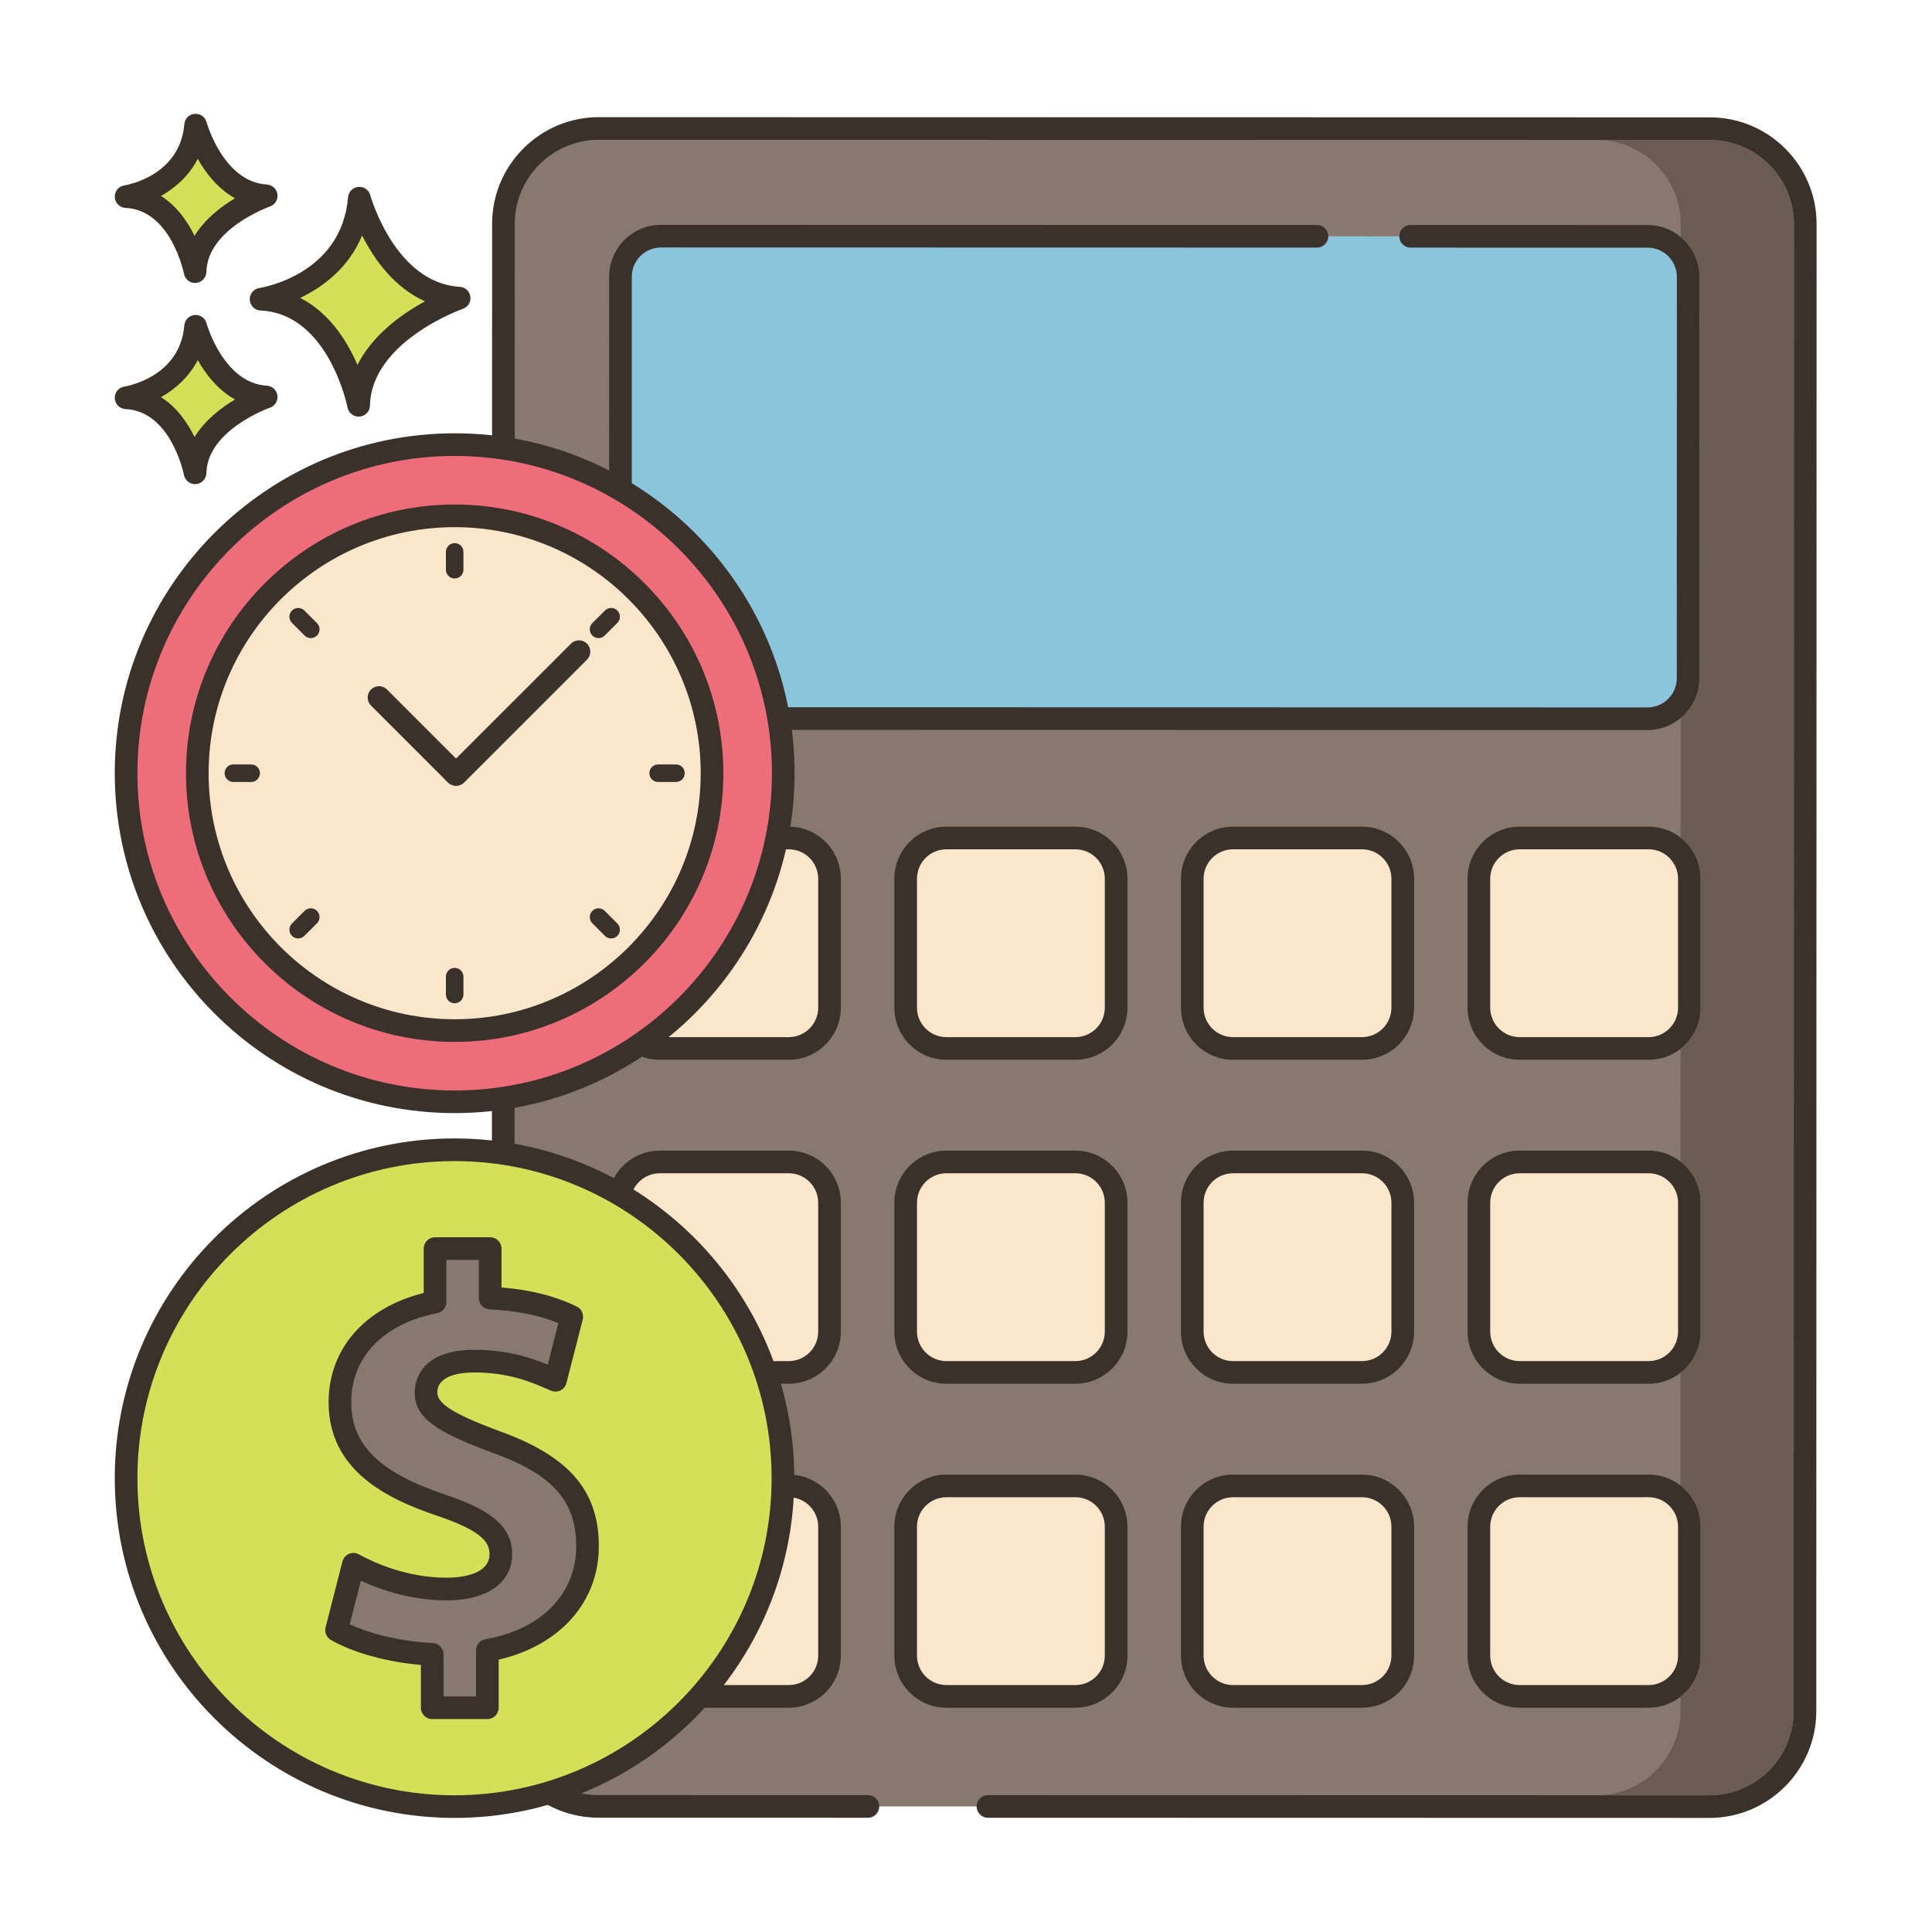 <svg id="Layer_1" enable-background="new 0 0 256 256" height="512" viewBox="0 0 256 256" width="512" xmlns="http://www.w3.org/2000/svg"><g><path d="m47.619 26.256s3.408 12.659 13.222 13.246c0 0-13.1 4.525-13.321 14.202 0 0-2.578-13.572-12.925-14.059 0 0 12.051-1.826 13.024-13.389z" fill="#d6df58"/><path d="m47.519 55.204c-.713 0-1.335-.506-1.472-1.217-.024-.124-2.495-12.417-11.523-12.842-.771-.037-1.388-.651-1.428-1.421-.04-.771.511-1.445 1.273-1.56.441-.069 10.894-1.818 11.754-12.033.061-.725.634-1.301 1.359-1.367.72-.061 1.393.398 1.583 1.102.032.116 3.259 11.626 11.864 12.14.714.043 1.298.584 1.396 1.293.098.708-.319 1.388-.994 1.622-.121.042-12.118 4.311-12.313 12.819-.018.767-.61 1.396-1.375 1.459-.04.003-.082.005-.124.005zm-7.741-15.73c3.878 1.969 6.23 5.746 7.587 8.877 2.026-4.021 5.942-6.787 8.949-8.427-4.135-1.842-6.783-5.651-8.334-8.722-1.793 4.359-5.272 6.867-8.202 8.272z" fill="#3a312a"/><path d="m25.921 43.236s2.411 8.954 9.352 9.37c0 0-9.266 3.201-9.422 10.045 0 0-1.824-9.6-9.142-9.944-.001 0 8.523-1.292 9.212-9.471z" fill="#d6df58"/><path d="m25.85 64.151c-.714 0-1.337-.507-1.473-1.22-.016-.082-1.704-8.442-7.739-8.726-.77-.037-1.388-.651-1.428-1.421-.04-.771.511-1.445 1.273-1.561.296-.047 7.364-1.243 7.943-8.114.061-.726.635-1.303 1.36-1.368.732-.063 1.392.4 1.582 1.102.021.079 2.228 7.919 7.993 8.264.715.043 1.299.585 1.396 1.294.098.709-.319 1.388-.996 1.622-.081.028-8.282 2.953-8.412 8.662-.018.767-.611 1.397-1.376 1.461-.041.003-.082.005-.123.005zm-4.519-11.527c2.107 1.333 3.523 3.394 4.447 5.28 1.376-2.232 3.515-3.872 5.364-4.973-2.287-1.269-3.884-3.35-4.941-5.224-1.173 2.287-3.015 3.876-4.87 4.917z" fill="#3a312a"/><path d="m25.921 16.579s2.411 8.954 9.352 9.37c0 0-9.266 3.201-9.422 10.045 0 0-1.824-9.6-9.142-9.944-.001-.001 8.523-1.292 9.212-9.471z" fill="#d6df58"/><path d="m25.849 37.494c-.713 0-1.337-.507-1.472-1.22-.016-.082-1.704-8.442-7.74-8.726-.77-.037-1.387-.651-1.427-1.421-.04-.771.511-1.445 1.273-1.561.296-.047 7.364-1.243 7.943-8.114.061-.726.635-1.303 1.36-1.368.732-.064 1.392.4 1.582 1.102.021.079 2.228 7.92 7.994 8.265.714.043 1.299.584 1.396 1.293.098.709-.32 1.388-.996 1.622-.081.028-8.282 2.952-8.412 8.662-.018.767-.611 1.397-1.376 1.461-.042.003-.083.005-.125.005zm-4.519-11.528c2.107 1.333 3.523 3.394 4.448 5.28 1.376-2.233 3.515-3.872 5.365-4.973-2.287-1.269-3.884-3.35-4.941-5.224-1.174 2.287-3.016 3.876-4.872 4.917z" fill="#3a312a"/><path d="m130.911 239.364 95.597.019c6.991.001 12.66-5.665 12.661-12.656l.039-197.016c.001-6.991-5.665-12.66-12.656-12.661l-147.183-.03c-6.991-.001-12.66 5.665-12.661 12.656l-.01 48.743-.003 13.234-.027 135.04c-.001 6.991 5.665 12.66 12.656 12.661l35.681.007z" fill="#87796f"/><path d="m226.51 240.883c-.001 0-.001 0-.002 0l-95.598-.02c-.828 0-1.5-.672-1.5-1.501 0-.828.672-1.499 1.5-1.499h.001l95.597.02h.001c6.152 0 11.158-5.004 11.159-11.157l.039-197.016c.001-2.98-1.16-5.783-3.267-7.891s-4.909-3.269-7.89-3.27l-147.181-.028s-.001 0-.002 0c-2.979 0-5.781 1.16-7.889 3.267s-3.269 4.909-3.27 7.89l-.039 197.016c0 2.98 1.16 5.783 3.267 7.891s4.909 3.269 7.889 3.27l35.681.007c.828 0 1.5.672 1.5 1.501 0 .828-.672 1.499-1.5 1.499l-35.681-.007c-3.782-.001-7.337-1.474-10.011-4.149-2.673-2.675-4.146-6.23-4.145-10.013l.039-197.016c.001-3.782 1.474-7.337 4.149-10.011 2.674-2.672 6.229-4.145 10.009-4.145h.003l147.183.029c3.782.001 7.337 1.474 10.011 4.149 2.673 2.675 4.146 6.23 4.145 10.013l-.039 197.016c-.002 7.805-6.354 14.155-14.159 14.155z" fill="#3a312a"/><path d="m174.503 31.309-86.904-.017c-2.972-.001-5.381 2.408-5.382 5.379l-.011 53.158c-.001 2.972 2.408 5.381 5.379 5.381l130.717.026c2.971.001 5.381-2.408 5.381-5.379l.011-53.158c.001-2.972-2.408-5.381-5.379-5.381l-31.4-.006z" fill="#8ac5dc"/><path d="m218.304 96.736-130.719-.026c-1.837 0-3.565-.716-4.865-2.016-1.299-1.3-2.015-3.028-2.014-4.866l.011-53.158c0-1.837.716-3.565 2.016-4.865 1.3-1.299 3.027-2.014 4.864-2.014h.001l86.905.018c.828 0 1.499.672 1.499 1.5s-.672 1.5-1.5 1.5c0 0 0 0-.001 0l-86.905-.018c-1.036 0-2.01.403-2.743 1.136-.733.732-1.137 1.707-1.137 2.743l-.011 53.159c0 1.036.403 2.011 1.136 2.744.732.733 1.707 1.137 2.744 1.137l130.717.026h.001c1.036 0 2.01-.403 2.743-1.136s1.137-1.707 1.137-2.743l.011-53.159c0-1.036-.403-2.011-1.136-2.744-.732-.733-1.707-1.137-2.744-1.137l-31.4-.006c-.828 0-1.499-.672-1.499-1.501 0-.828.672-1.499 1.5-1.499h.001l31.4.006c3.793 0 6.879 3.088 6.879 6.882l-.011 53.158c0 3.793-3.087 6.879-6.88 6.879z" fill="#3a312a"/><path d="m104.513 138.926h-17.084c-2.984 0-5.403-2.419-5.403-5.403v-17.084c0-2.984 2.419-5.403 5.403-5.403h17.084c2.984 0 5.403 2.419 5.403 5.403v17.084c0 2.984-2.419 5.403-5.403 5.403z" fill="#fae6ca"/><path d="m104.513 140.426h-17.084c-3.807 0-6.903-3.097-6.903-6.903v-17.084c0-3.807 3.097-6.903 6.903-6.903h17.084c3.807 0 6.903 3.097 6.903 6.903v17.084c0 3.806-3.096 6.903-6.903 6.903zm-17.084-27.89c-2.152 0-3.903 1.751-3.903 3.903v17.084c0 2.152 1.751 3.903 3.903 3.903h17.084c2.152 0 3.903-1.751 3.903-3.903v-17.084c0-2.152-1.751-3.903-3.903-3.903z" fill="#3a312a"/><path d="m142.491 138.926h-17.084c-2.984 0-5.403-2.419-5.403-5.403v-17.084c0-2.984 2.419-5.403 5.403-5.403h17.084c2.984 0 5.403 2.419 5.403 5.403v17.084c.001 2.984-2.419 5.403-5.403 5.403z" fill="#fae6ca"/><path d="m142.491 140.426h-17.083c-3.807 0-6.903-3.097-6.903-6.903v-17.084c0-3.807 3.097-6.903 6.903-6.903h17.083c3.807 0 6.903 3.097 6.903 6.903v17.084c.001 3.806-3.096 6.903-6.903 6.903zm-17.083-27.89c-2.152 0-3.903 1.751-3.903 3.903v17.084c0 2.152 1.751 3.903 3.903 3.903h17.083c2.152 0 3.903-1.751 3.903-3.903v-17.084c0-2.152-1.751-3.903-3.903-3.903z" fill="#3a312a"/><path d="m180.469 138.926h-17.083c-2.984 0-5.403-2.419-5.403-5.403v-17.083c0-2.984 2.419-5.403 5.404-5.403h17.083c2.984 0 5.403 2.419 5.403 5.403v17.084c0 2.983-2.419 5.402-5.404 5.402z" fill="#fae6ca"/><path d="m180.469 140.426h-17.083c-3.807 0-6.903-3.097-6.903-6.903v-17.084c0-3.807 3.097-6.903 6.904-6.903h17.083c3.807 0 6.903 3.097 6.903 6.903v17.084c0 3.806-3.097 6.903-6.904 6.903zm-17.083-27.89c-2.152 0-3.904 1.751-3.904 3.903v17.084c0 2.152 1.751 3.903 3.903 3.903h17.083c2.152 0 3.903-1.751 3.903-3.903v-17.084c0-2.152-1.751-3.903-3.903-3.903z" fill="#3a312a"/><path d="m218.448 138.926h-17.084c-2.984 0-5.403-2.419-5.403-5.403v-17.083c0-2.984 2.419-5.403 5.404-5.403h17.083c2.984 0 5.403 2.419 5.403 5.403v17.084c0 2.983-2.419 5.402-5.403 5.402z" fill="#fae6ca"/><path d="m218.448 140.426h-17.084c-3.807 0-6.903-3.097-6.903-6.903v-17.084c0-3.807 3.097-6.903 6.904-6.903h17.083c3.807 0 6.903 3.097 6.903 6.903v17.084c0 3.806-3.097 6.903-6.903 6.903zm-17.084-27.89c-2.152 0-3.904 1.751-3.904 3.903v17.084c0 2.152 1.751 3.903 3.903 3.903h17.084c2.152 0 3.903-1.751 3.903-3.903v-17.084c0-2.152-1.751-3.903-3.903-3.903z" fill="#3a312a"/><path d="m104.513 181.853h-17.084c-2.984 0-5.403-2.419-5.403-5.403v-17.084c0-2.984 2.419-5.403 5.403-5.403h17.084c2.984 0 5.403 2.419 5.403 5.403v17.084c0 2.984-2.419 5.403-5.403 5.403z" fill="#fae6ca"/><path d="m104.513 183.353h-17.084c-3.807 0-6.903-3.097-6.903-6.903v-17.084c0-3.807 3.097-6.903 6.903-6.903h17.084c3.807 0 6.903 3.097 6.903 6.903v17.084c0 3.806-3.096 6.903-6.903 6.903zm-17.084-27.89c-2.152 0-3.903 1.751-3.903 3.903v17.084c0 2.152 1.751 3.903 3.903 3.903h17.084c2.152 0 3.903-1.751 3.903-3.903v-17.084c0-2.152-1.751-3.903-3.903-3.903z" fill="#3a312a"/><path d="m142.491 181.853h-17.084c-2.984 0-5.403-2.419-5.403-5.403v-17.084c0-2.984 2.419-5.403 5.403-5.403h17.084c2.984 0 5.403 2.419 5.403 5.403v17.084c.001 2.984-2.419 5.403-5.403 5.403z" fill="#fae6ca"/><path d="m142.491 183.353h-17.083c-3.807 0-6.903-3.097-6.903-6.903v-17.084c0-3.807 3.097-6.903 6.903-6.903h17.083c3.807 0 6.903 3.097 6.903 6.903v17.084c.001 3.806-3.096 6.903-6.903 6.903zm-17.083-27.89c-2.152 0-3.903 1.751-3.903 3.903v17.084c0 2.152 1.751 3.903 3.903 3.903h17.083c2.152 0 3.903-1.751 3.903-3.903v-17.084c0-2.152-1.751-3.903-3.903-3.903z" fill="#3a312a"/><path d="m180.469 181.853h-17.083c-2.984 0-5.403-2.419-5.403-5.403v-17.084c0-2.984 2.419-5.403 5.403-5.403h17.083c2.984 0 5.403 2.419 5.403 5.403v17.084c.001 2.984-2.418 5.403-5.403 5.403z" fill="#fae6ca"/><path d="m180.469 183.353h-17.083c-3.807 0-6.903-3.097-6.903-6.903v-17.084c0-3.807 3.097-6.903 6.903-6.903h17.083c3.807 0 6.903 3.097 6.903 6.903v17.084c.001 3.806-3.096 6.903-6.903 6.903zm-17.083-27.89c-2.152 0-3.903 1.751-3.903 3.903v17.084c0 2.152 1.751 3.903 3.903 3.903h17.083c2.152 0 3.903-1.751 3.903-3.903v-17.084c0-2.152-1.751-3.903-3.903-3.903z" fill="#3a312a"/><path d="m218.448 181.853h-17.084c-2.984 0-5.403-2.419-5.403-5.403v-17.084c0-2.984 2.419-5.403 5.403-5.403h17.084c2.984 0 5.403 2.419 5.403 5.403v17.084c0 2.984-2.419 5.403-5.403 5.403z" fill="#fae6ca"/><path d="m218.448 183.353h-17.084c-3.807 0-6.903-3.097-6.903-6.903v-17.084c0-3.807 3.097-6.903 6.903-6.903h17.084c3.807 0 6.903 3.097 6.903 6.903v17.084c0 3.806-3.097 6.903-6.903 6.903zm-17.084-27.89c-2.152 0-3.903 1.751-3.903 3.903v17.084c0 2.152 1.751 3.903 3.903 3.903h17.084c2.152 0 3.903-1.751 3.903-3.903v-17.084c0-2.152-1.751-3.903-3.903-3.903z" fill="#3a312a"/><path d="m104.513 224.781h-17.084c-2.984 0-5.403-2.419-5.403-5.403v-17.084c0-2.984 2.419-5.403 5.403-5.403h17.084c2.984 0 5.403 2.419 5.403 5.403v17.084c0 2.983-2.419 5.403-5.403 5.403z" fill="#fae6ca"/><path d="m104.513 226.281h-17.084c-3.807 0-6.903-3.097-6.903-6.903v-17.084c0-3.807 3.097-6.903 6.903-6.903h17.084c3.807 0 6.903 3.097 6.903 6.903v17.083c0 3.807-3.097 6.904-6.903 6.904zm-17.084-27.891c-2.152 0-3.903 1.751-3.903 3.903v17.084c0 2.152 1.751 3.903 3.903 3.903h17.084c2.152 0 3.904-1.752 3.904-3.904v-17.083c0-2.152-1.751-3.903-3.903-3.903z" fill="#3a312a"/><path d="m142.491 224.781h-17.083c-2.984 0-5.403-2.419-5.403-5.403v-17.084c0-2.984 2.419-5.403 5.403-5.403h17.084c2.984 0 5.403 2.419 5.403 5.403v17.084c0 2.983-2.42 5.403-5.404 5.403z" fill="#fae6ca"/><path d="m142.491 226.281h-17.083c-3.807 0-6.903-3.097-6.903-6.904v-17.083c0-3.807 3.097-6.903 6.903-6.903h17.083c3.807 0 6.903 3.097 6.903 6.903v17.083c.001 3.807-3.096 6.904-6.903 6.904zm-17.083-27.891c-2.152 0-3.903 1.751-3.903 3.903v17.083c0 2.152 1.751 3.904 3.903 3.904h17.083c2.152 0 3.903-1.752 3.903-3.904v-17.083c0-2.152-1.751-3.903-3.903-3.903z" fill="#3a312a"/><path d="m180.469 224.781h-17.083c-2.984 0-5.403-2.419-5.403-5.403v-17.084c0-2.984 2.419-5.404 5.404-5.404h17.083c2.984 0 5.403 2.419 5.403 5.403v17.084c0 2.984-2.419 5.404-5.404 5.404z" fill="#fae6ca"/><path d="m180.469 226.281h-17.083c-3.807 0-6.903-3.097-6.903-6.903v-17.084c0-3.807 3.097-6.903 6.904-6.903h17.083c3.807 0 6.903 3.097 6.903 6.903v17.083c0 3.807-3.097 6.904-6.904 6.904zm-17.083-27.891c-2.152 0-3.904 1.751-3.904 3.903v17.084c0 2.152 1.751 3.903 3.903 3.903h17.083c2.152 0 3.903-1.752 3.903-3.904v-17.083c0-2.152-1.751-3.903-3.903-3.903z" fill="#3a312a"/><path d="m218.447 224.781h-17.084c-2.984 0-5.403-2.419-5.403-5.403v-17.084c0-2.984 2.419-5.404 5.404-5.404h17.083c2.984 0 5.403 2.419 5.403 5.403v17.084c.001 2.984-2.418 5.404-5.403 5.404z" fill="#fae6ca"/><path d="m218.447 226.281h-17.083c-3.807 0-6.903-3.097-6.903-6.903v-17.084c0-3.807 3.097-6.903 6.904-6.903h17.083c3.807 0 6.903 3.097 6.903 6.903v17.083c0 3.807-3.097 6.904-6.904 6.904zm-17.083-27.891c-2.152 0-3.904 1.751-3.904 3.903v17.084c0 2.152 1.751 3.903 3.903 3.903h17.083c2.152 0 3.904-1.752 3.904-3.904v-17.083c0-2.152-1.751-3.903-3.903-3.903z" fill="#3a312a"/><path d="m234.438 21.816c-2.1-2.1-4.91-3.27-7.89-3.27h-15c2.98 0 5.79 1.17 7.89 3.27 2.11 2.11 3.27 4.91 3.27 7.89v1.71c.16.13.32.27.47.42 1.3 1.3 2.02 3.03 2.02 4.86l-.01 53.16c0 1.84-.72 3.57-2.02 4.87-.15.15-.31.29-.47.43l-.01 15.85c1.62 1.26 2.66 3.23 2.66 5.43v17.09c0 2.2-1.04 4.17-2.66 5.43l-.01 14.97c1.63 1.25 2.67 3.22 2.67 5.44v17.08c0 2.22-1.04 4.19-2.67 5.45v14.95c1.63 1.26 2.67 3.23 2.67 5.45v17.08c0 2.22-1.05 4.19-2.68 5.45v1.9c0 2.98-1.16 5.78-3.27 7.89-1.05 1.06-2.28 1.87-3.62 2.43-1.28.53-2.67.82-4.1.84h14.83c1.49 0 2.94-.29 4.27-.84 1.34-.56 2.57-1.37 3.62-2.43 2.11-2.11 3.27-4.91 3.27-7.89l.04-197.02c0-2.98-1.16-5.78-3.27-7.89z" fill="#6a5c52"/><ellipse cx="60.225" cy="195.866" fill="#d6df58" rx="43.517" ry="43.517" transform="matrix(.383 -.924 .924 .383 -143.779 176.552)"/><path d="m60.225 240.883c-24.823 0-45.017-20.194-45.017-45.017 0-24.822 20.194-45.017 45.017-45.017s45.017 20.194 45.017 45.017-20.194 45.017-45.017 45.017zm0-87.033c-23.169 0-42.017 18.849-42.017 42.017 0 23.169 18.849 42.017 42.017 42.017s42.017-18.849 42.017-42.017c0-23.169-18.848-42.017-42.017-42.017z" fill="#3a312a"/><path d="m57.271 226.287v-7.083c-4.995-.224-9.841-1.566-12.675-3.206l2.237-8.723c3.132 1.714 7.53 3.28 12.378 3.28 4.249 0 7.158-1.64 7.158-4.623 0-2.832-2.386-4.622-7.904-6.486-7.978-2.683-13.421-6.412-13.421-13.645 0-6.562 4.623-11.707 12.601-13.273v-7.083h7.307v6.562c4.995.222 8.35 1.268 10.812 2.461l-2.163 8.425c-1.939-.821-5.369-2.535-10.737-2.535-4.847 0-6.413 2.088-6.413 4.175 0 2.461 2.61 4.027 8.948 6.412 8.872 3.132 12.452 7.233 12.452 13.943 0 6.636-4.698 12.303-13.272 13.793v7.605h-7.308z" fill="#87796f"/><path d="m64.578 227.787h-7.307c-.829 0-1.5-.671-1.5-1.5v-5.677c-4.525-.386-8.993-1.616-11.926-3.313-.582-.337-.869-1.02-.702-1.671l2.236-8.723c.115-.449.431-.819.856-1.003.424-.185.911-.163 1.317.06 2.112 1.156 6.436 3.096 11.657 3.096 1.327 0 5.658-.225 5.658-3.124 0-1.644-1.171-3.135-6.884-5.065-6.723-2.261-14.441-6.018-14.441-15.066 0-7.064 4.793-12.522 12.601-14.475v-5.881c0-.829.671-1.5 1.5-1.5h7.307c.829 0 1.5.671 1.5 1.5v5.152c3.833.305 7.104 1.134 9.966 2.521.642.311.976 1.032.799 1.723l-2.163 8.425c-.109.423-.396.778-.788.971-.391.194-.847.207-1.25.037l-.557-.24c-1.995-.867-5.009-2.176-9.595-2.176-1.835 0-4.913.348-4.913 2.675 0 1.462 2.162 2.82 7.977 5.008 9.4 3.318 13.423 7.911 13.423 15.347 0 7.374-5.166 13.162-13.272 15.021v6.377c.001.83-.67 1.501-1.499 1.501zm-5.807-3h4.307v-6.105c0-.729.524-1.353 1.243-1.478 7.42-1.29 12.029-6.008 12.029-12.315 0-6.107-3.211-9.62-11.451-12.529-6.75-2.54-9.949-4.355-9.949-7.827 0-1.331.571-5.675 7.913-5.675 4.403 0 7.58 1.085 9.718 1.968l1.413-5.505c-2.59-1.063-5.585-1.658-9.111-1.815-.802-.036-1.433-.696-1.433-1.499v-5.062h-4.307v5.583c0 .717-.507 1.334-1.211 1.472-7.132 1.4-11.39 5.811-11.39 11.801 0 5.645 3.708 9.3 12.399 12.223 5.358 1.811 8.926 3.848 8.926 7.908 0 3.777-3.318 6.124-8.658 6.124-4.708 0-8.748-1.387-11.387-2.604l-1.479 5.77c2.848 1.352 7.012 2.306 10.995 2.485.801.036 1.433.696 1.433 1.499z" fill="#3a312a"/><ellipse cx="60.246" cy="102.453" fill="#ed6e7a" rx="43.538" ry="43.538" transform="matrix(.882 -.472 .472 .882 -41.215 40.551)"/><path d="m60.246 147.491c-24.834 0-45.038-20.204-45.038-45.038s20.204-45.038 45.038-45.038 45.038 20.204 45.038 45.038-20.204 45.038-45.038 45.038zm0-87.075c-23.18 0-42.038 18.858-42.038 42.038s18.858 42.038 42.038 42.038 42.038-18.858 42.038-42.038-18.858-42.038-42.038-42.038z" fill="#3a312a"/><ellipse cx="60.246" cy="102.453" fill="#fae6ca" rx="34.102" ry="34.102" transform="matrix(.993 -.122 .122 .993 -12.067 8.129)"/><g fill="#3a312a"><path d="m60.246 138.055c-19.631 0-35.602-15.971-35.602-35.602s15.971-35.602 35.602-35.602 35.602 15.971 35.602 35.602-15.971 35.602-35.602 35.602zm0-68.204c-17.977 0-32.602 14.625-32.602 32.602s14.625 32.602 32.602 32.602 32.602-14.625 32.602-32.602-14.625-32.602-32.602-32.602z"/><path d="m60.246 71.968c-.642 0-1.162.52-1.162 1.162v2.36c0 .642.52 1.162 1.162 1.162s1.162-.52 1.162-1.162v-2.36c0-.641-.52-1.162-1.162-1.162z"/><path d="m60.246 128.254c-.642 0-1.162.52-1.162 1.162v2.361c0 .642.52 1.162 1.162 1.162s1.162-.52 1.162-1.162v-2.361c0-.642-.52-1.162-1.162-1.162z"/><path d="m90.731 102.453c0-.642-.52-1.162-1.162-1.162h-2.361c-.642 0-1.162.52-1.162 1.162s.52 1.162 1.162 1.162h2.361c.642 0 1.162-.52 1.162-1.162z"/><path d="m34.446 102.453c0-.642-.52-1.162-1.162-1.162h-2.361c-.642 0-1.162.52-1.162 1.162s.52 1.162 1.162 1.162h2.361c.641 0 1.162-.52 1.162-1.162z"/><path d="m81.802 80.897c-.454-.454-1.189-.454-1.643 0l-1.669 1.669c-.454.454-.454 1.19 0 1.643.454.454 1.189.454 1.643 0l1.669-1.669c.454-.453.454-1.189 0-1.643z"/><path d="m42.002 120.697c-.454-.454-1.189-.454-1.643 0l-1.669 1.669c-.454.454-.454 1.189 0 1.643s1.189.454 1.643 0l1.669-1.669c.454-.453.454-1.189 0-1.643z"/><path d="m81.802 124.01c.454-.454.454-1.19 0-1.643l-1.669-1.669c-.454-.454-1.189-.454-1.643 0s-.454 1.189 0 1.643l1.669 1.669c.454.453 1.19.453 1.643 0z"/><path d="m42.002 84.21c.454-.454.454-1.189 0-1.643l-1.669-1.669c-.454-.454-1.19-.454-1.643 0-.454.454-.454 1.189 0 1.643l1.669 1.669c.454.453 1.19.453 1.643 0z"/><path d="m60.246 103.954c-.384 0-.768-.146-1.061-.439l-10.027-10.029c-.586-.585-.586-1.536 0-2.121.586-.586 1.535-.586 2.121 0l10.028 10.028c.586.585.586 1.536 0 2.121-.293.293-.677.44-1.061.44z"/><path d="m60.429 104.136c-.384 0-.768-.146-1.061-.439-.586-.586-.586-1.536 0-2.121l16.287-16.286c.586-.586 1.535-.586 2.121 0 .586.585.586 1.536 0 2.121l-16.286 16.286c-.293.293-.677.439-1.061.439z"/></g></g></svg>